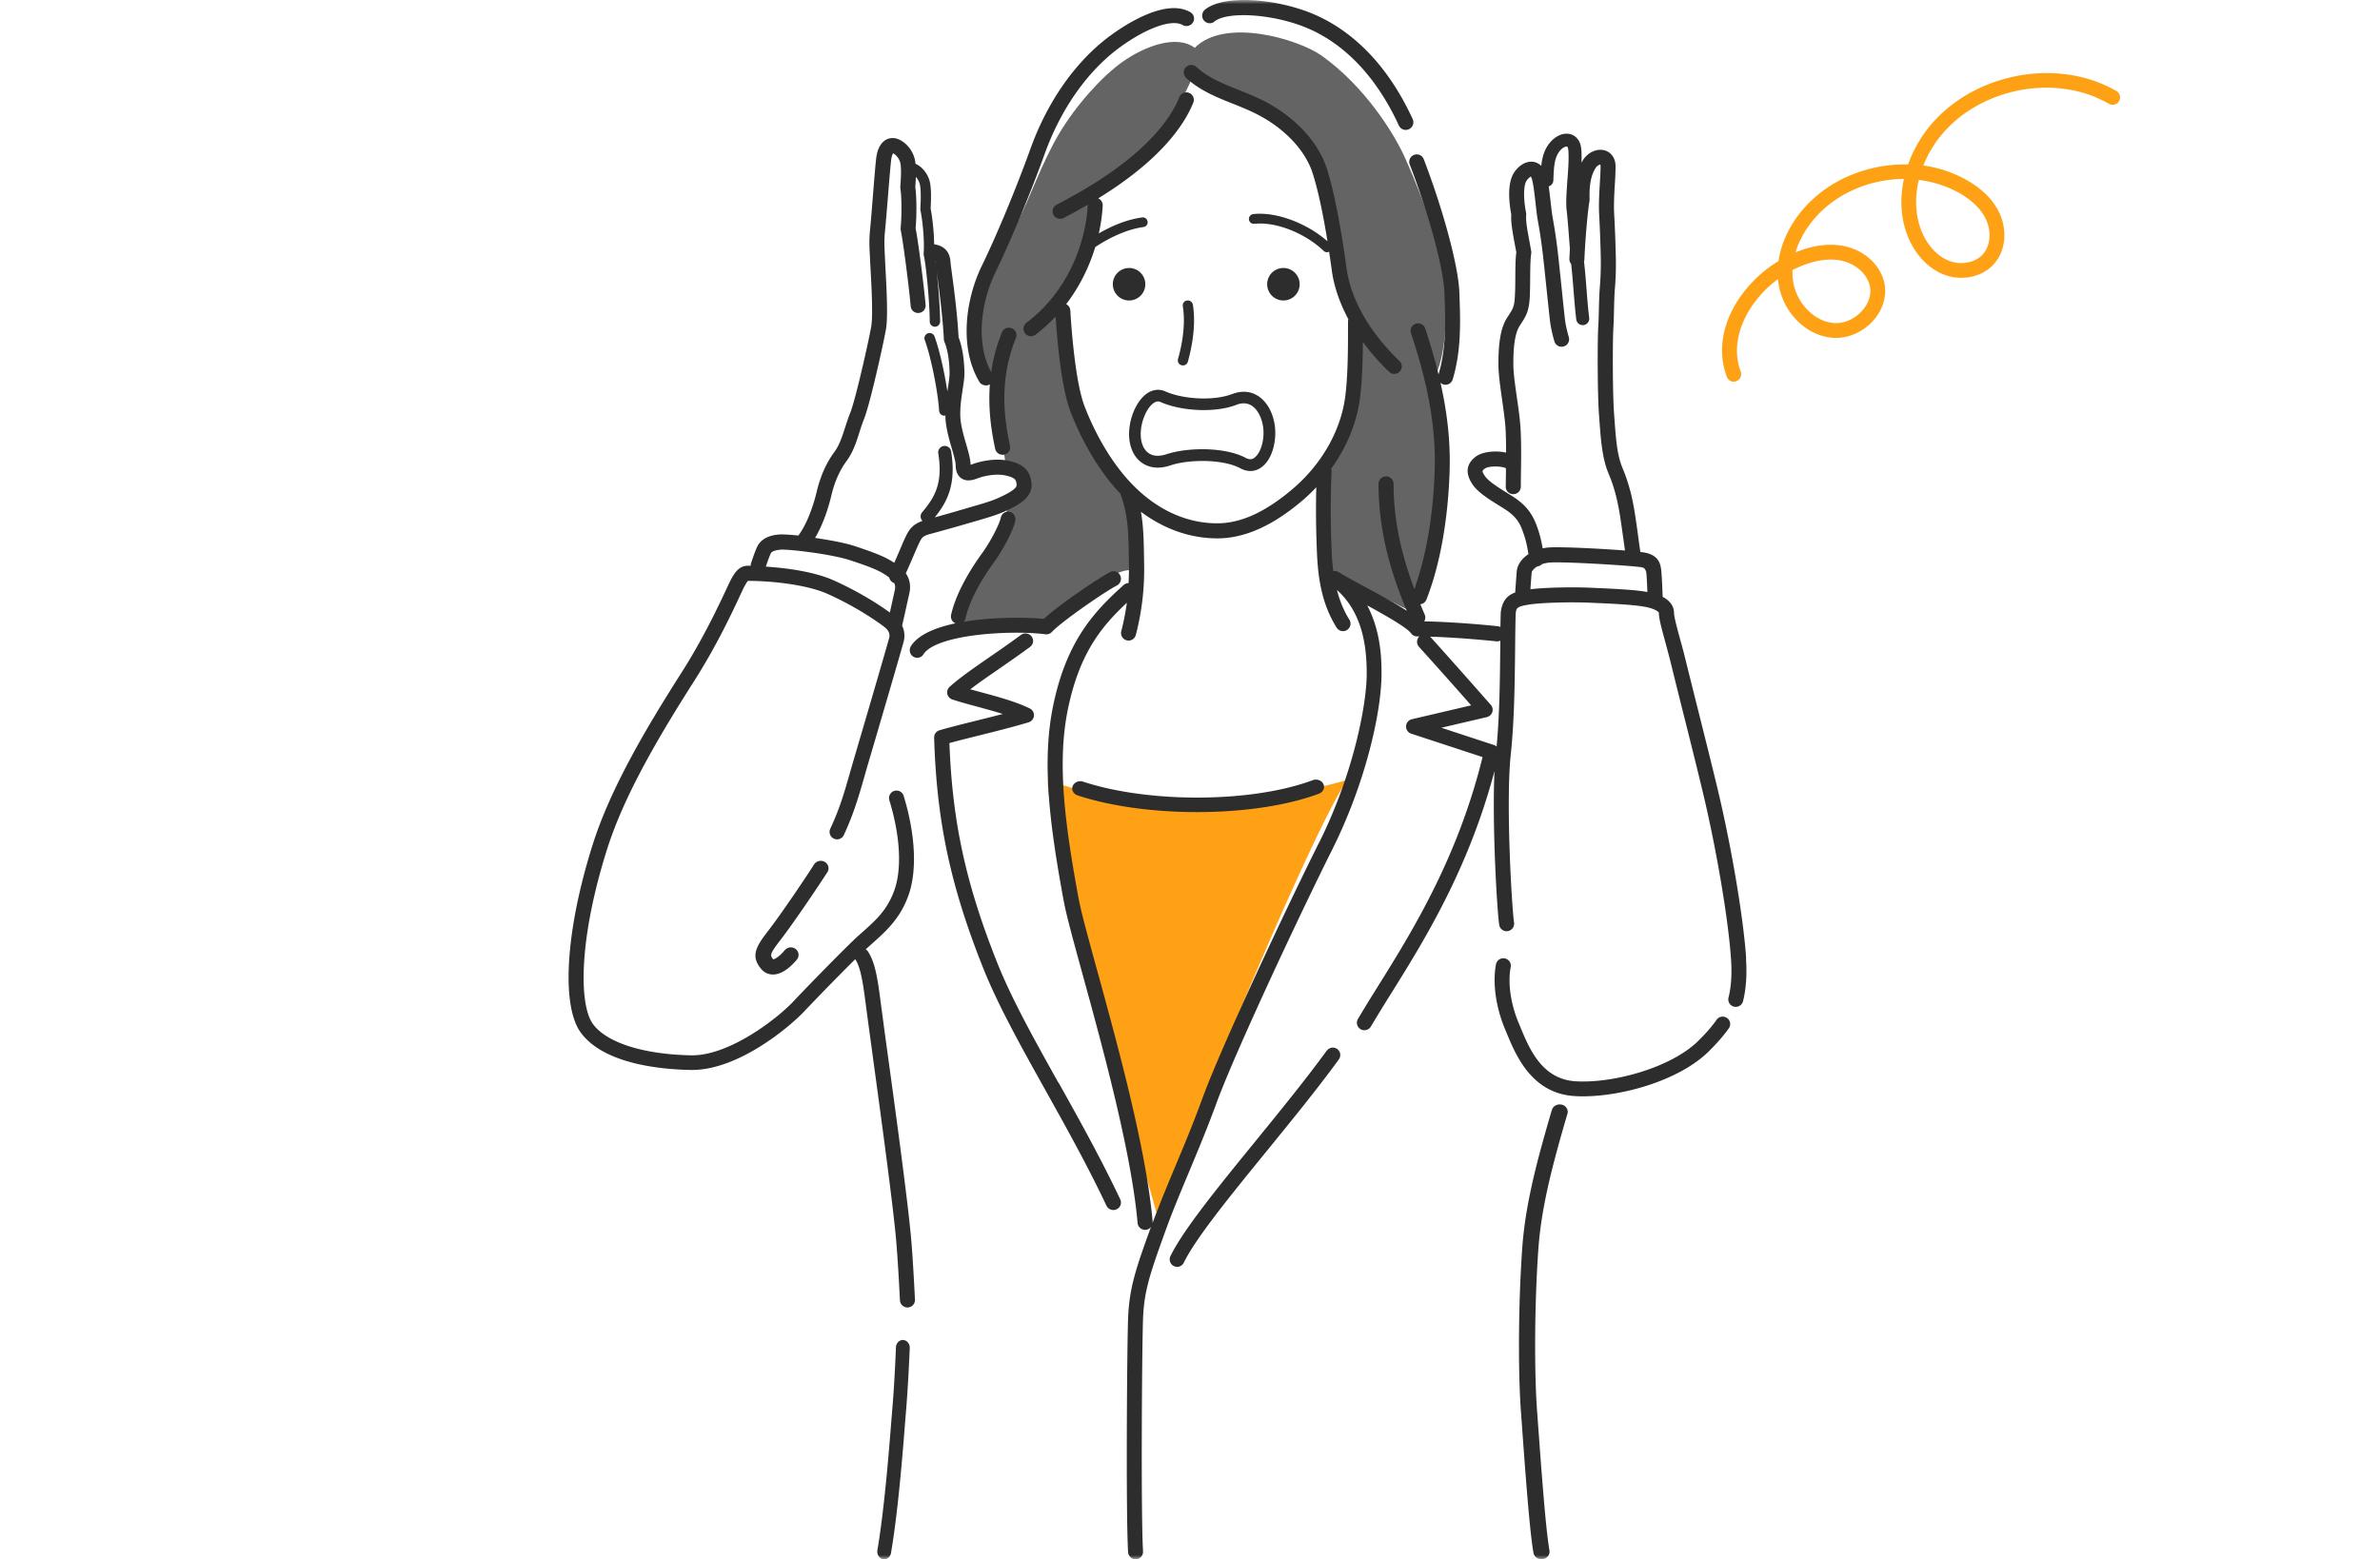 <svg width="293" height="192" fill="none" xmlns="http://www.w3.org/2000/svg"><mask id="a" style="mask-type:alpha" maskUnits="userSpaceOnUse" x="0" y="0" width="293" height="192"><path fill="#fff" d="M0 0h293v192H0z"/></mask><g mask="url(#a)"><path d="M166 96c-17.951 5.152-32.078 2.147-36.898 0-1.197 1.189 8.476 36.495 13.463 54 7.978-21.798 20.942-51.523 23.435-54zm47.765-49.074a.907.907 0 00.531-1.175c-1.528-4.07.941-8.696 4.592-11.383.016.17.032.338.056.5.531 3.62 3.433 6.515 6.754 6.732 1.818.121 3.748-.74 5.018-2.244 1.158-1.36 1.608-3.04 1.246-4.602-.522-2.228-2.581-4.038-5.13-4.488-1.761-.314-3.707-.04-5.789.812.418-1.416 1.198-2.823 2.283-4.11 2.694-3.17 6.892-4.916 11.065-4.932-.563 2.598-.37 5.205.635 7.441.925 2.06 2.493 3.644 4.294 4.336 2.171.837 4.688.314 6.119-1.263 1.464-1.609 1.737-4.175.676-6.38-.82-1.713-2.34-3.153-4.503-4.27a15.254 15.254 0 00-4.833-1.521c.362-.901.82-1.786 1.391-2.639 4.479-6.66 14.506-8.985 21.462-4.955a.916.916 0 001.246-.33.918.918 0 00-.329-1.247c-7.744-4.48-18.897-1.898-23.883 5.543a15.769 15.769 0 00-1.761 3.5c-4.856-.122-9.818 1.857-12.962 5.558-1.648 1.939-2.677 4.15-2.991 6.339-4.817 2.912-8.419 8.785-6.361 14.263a.91.91 0 001.174.53v-.015zm7.326-13.877c2.018-.941 3.836-1.271 5.42-.99 1.809.322 3.321 1.601 3.674 3.114.234.99-.08 2.083-.86 3-.909 1.07-2.26 1.69-3.506 1.61-2.436-.162-4.664-2.438-5.074-5.181a7.576 7.576 0 01-.072-1.352c.136-.072.273-.137.41-.201h.008zm19.693-9.517c1.238.644 2.886 1.762 3.69 3.443.732 1.52.571 3.307-.386 4.36-.924 1.022-2.653 1.352-4.117.789-1.367-.523-2.565-1.754-3.288-3.379-.877-1.963-1.014-4.28-.459-6.588 1.584.193 3.136.651 4.551 1.383l.009-.008z" fill="#FFA114"/><path d="M147.086 5.888c-2.315-1.715-6.299-.104-8.878 1.715-2.514 1.778-5.692 5.287-7.816 8.844-2.115 3.557-3.712 8.17-5.029 10.67-1.326 2.501-4.327 7.122-4.767 9.615-.598 3.358-.518 8.471 2.172 10.138.136 4.216.311 5.836.703 8.083.111.643.231 1.413.327 2.246 1.565.302 2.187 1 2.227 1.707.048.707-.351 1.803-1.98 2.462-.016.762-.063 1.484-.183 2.103-.527 2.898-2.116 4.566-3.441 6.677-1.325 2.104-2.651 5.002-2.387 6.852l10.331-.262c1.413-1.143 3.001-2.191 4.854-3.51 3.081-1.897 4.606-3.326 6.618-2.984.136-2.763-.798-9.663-.798-9.663-3.178-2.985-6.675-9.876-7.473-13.433-.798-3.557-1.325-6.978-1.325-10.273 2.515-3.295 5.029-8.559 4.502-13.695 4.503-3.16 6.619-4.74 8.343-6.98 1.725-2.238 2.978-5.104 4.04-7.343 3.241 2.009 6.427 3.263 8.806 4.311 2.387 1.056 4.838 3.493 6.092 5.66 1.54 2.652 2.514 6.852 2.65 10.41.136 3.556.862 6.057 2.116 9.217 0 5.66.399 9.336-.663 12.25-1.07 2.946-1.493 3.954-3.082 6.058-.263 1.445.527 13.48.527 13.48 1.501.612 2.779 1.406 4.591 2.287 2.028.969 4.239 2.104 6.155 3.073l-.782-2.104c1.589-2.374 2.339-5.78 3.114-9.813.798-4.153.726-10.21-.328-16.792 1.988-2.834 1.924-10.21 1.262-14.156-.663-3.953-3.377-10.599-4.703-13.496-1.325-2.898-4.902-8.646-10.195-12.402-2.842-2.016-11.919-4.74-15.632-.92l.032-.032z" fill="#646464"/><path d="M121.363 47.468c.161 0 .322-.04.467-.128.016-.007.024-.023.032-.031-.233 3.103.202 5.857.654 7.96.088.43.475.731.911.731.064 0 .129 0 .193-.016a.918.918 0 00.718-1.087c-.75-3.5-1.339-8.176.734-13.287a.911.911 0 00-.516-1.19.935.935 0 00-1.21.507 20.763 20.763 0 00-1.322 4.898c-1.984-3.644-1.194-8.747.508-12.256 1.895-3.905 4.281-9.643 6.079-14.62 2-5.556 5.282-10.215 9.241-13.112 3.298-2.413 6.418-3.516 7.749-2.754a.943.943 0 001.274-.334.912.912 0 00-.339-1.254c-2.975-1.706-7.846 1.43-9.805 2.866-4.249 3.111-7.757 8.072-9.877 13.97-1.774 4.92-4.129 10.587-5.999 14.437-1.96 4.032-2.814 9.993-.299 14.231.17.294.484.453.807.453v.016zM149.501 2.65c1.585-1.266 6.962-.956 11.053.654 3.372 1.323 8.135 4.502 11.66 12.149a.938.938 0 00.849.547.945.945 0 00.849-1.34c-3.784-8.219-8.983-11.667-12.67-13.113-4.326-1.699-10.536-2.246-12.889-.367a.954.954 0 00-.154 1.323.922.922 0 001.31.155l-.008-.008zM158 37c1.103 0 2-.897 2-2s-.897-2-2-2-2 .897-2 2 .897 2 2 2zm-19-4c-1.103 0-2 .897-2 2s.897 2 2 2 2-.897 2-2-.897-2-2-2zm7.134 4a.61.61 0 00-.518.706c.292 1.819.092 4.073-.594 6.515a.614.614 0 00.443.754.623.623 0 00.769-.426c.727-2.614.944-5.04.618-7.032a.623.623 0 00-.718-.508V37zm65.195 88.582c-.575.807-1.303 1.654-2.245 2.58-3.365 3.332-10.54 5.271-15.111 4.986-4.155-.253-5.697-4.004-6.824-6.735l-.184-.435c-.99-2.366-1.358-4.939-.982-6.893a.913.913 0 00-.736-1.069.925.925 0 00-1.078.728c-.432 2.288-.024 5.247 1.094 7.93l.176.428c1.159 2.817 3.101 7.542 8.414 7.866.328.024.672.032 1.023.032 4.946 0 11.922-1.994 15.502-5.548 1.015-1.005 1.822-1.931 2.453-2.825a.908.908 0 00-.224-1.274.929.929 0 00-1.286.221l.008.008z" fill="#2D2D2D"/><path d="M214.97 118.007c-.328-4.891-1.783-13.586-3.47-20.658-.752-3.149-1.639-6.681-2.495-10.094-.559-2.221-1.087-4.347-1.535-6.153-.191-.8-.423-1.63-.639-2.422-.352-1.278-.744-2.733-.744-3.212 0-.535-.224-1.359-1.399-1.974-.024-.64-.08-2.206-.144-2.949-.072-.895-.176-2.126-2.023-2.493-.119-.024-.327-.048-.575-.08-.08-.52-.16-1.103-.248-1.742a125.43 125.43 0 00-.368-2.606c-.256-1.71-.647-3.764-1.575-5.97-.671-1.59-.815-3.547-.983-5.817l-.056-.76c-.2-2.612-.192-9.045-.096-10.668.048-.759.064-1.518.08-2.261.024-.951.04-1.854.12-2.757.104-1.24.136-2.614.096-4.092a163.87 163.87 0 00-.2-5.01c-.056-1.12.016-2.454.088-3.637a37.69 37.69 0 00.088-2.15c0-1.174-.688-1.798-1.328-1.982-.943-.271-2.07.224-2.678 1.183-.072.112-.128.224-.192.336.024-.655.024-1.255-.032-1.75-.096-.943-.623-1.607-1.399-1.782-.983-.224-2.111.407-2.806 1.55-.448.735-.624 1.558-.712 2.366a1.782 1.782 0 00-.983-.496c-.816-.112-1.679.352-2.303 1.23-.959 1.343-.679 3.829-.408 5.267-.063.96.16 2.166.464 3.804l.16.847c-.112.76-.12 1.942-.128 3.197 0 .815-.016 1.662-.056 2.285-.072 1.207-.232 1.455-.759 2.27l-.208.32c-.728 1.142-1.056 2.885-1.056 5.642 0 1.214.216 2.757.448 4.387.2 1.43.416 2.909.456 4.123.032.848.04 1.663.04 2.438-1.255-.288-2.878-.136-3.718.48-.847.623-1.599 1.742-.36 3.508.68.967 2.135 1.862 3.534 2.725l.128.08c1.287.79 1.919 1.486 2.351 2.58.479 1.224.623 1.983.823 3.126-.863.567-1.375 1.35-1.439 2.077-.056.6-.144 1.934-.2 2.646-.919.335-1.607.975-1.775 2.469a110.06 110.06 0 00-.04 1.782.965.965 0 00-.304-.096c-2.438-.256-6.132-.551-9.082-.6a.891.891 0 00.064-.838c-.192-.432-.36-.847-.536-1.27a.91.91 0 00.744-.568c1.671-4.228 2.686-9.902 2.862-15.967.096-3.445-.264-6.913-1.127-10.74a.914.914 0 00.352.207.924.924 0 001.151-.615c1.031-3.445.983-6.801.815-10.829-.136-3.189-1.982-10.045-4.381-16.295a.918.918 0 00-1.191-.527.917.917 0 00-.528 1.19c2.343 6.082 4.134 12.691 4.262 15.704.159 3.82.207 7-.72 10.141-.44-1.79-.975-3.66-1.639-5.658a.922.922 0 10-1.751.584c2.167 6.497 3.062 11.667 2.918 16.774-.16 5.562-1.055 10.748-2.51 14.712-1.719-4.58-2.551-8.759-2.551-12.938a.92.92 0 00-.927-.92.927.927 0 00-.928.92c0 5.026 1.12 10.03 3.478 15.623-1.311-.847-3.118-1.846-5.268-3.005-1.304-.703-2.527-1.366-3.095-1.742-.048-.032-.103-.04-.151-.064-.056-.024-.112-.056-.168-.072-.064-.016-.12 0-.184 0-.056 0-.112-.008-.168 0h-.016a31.045 31.045 0 01-.208-2.685c-.184-4.643-.08-7.488 0-9.566a.925.925 0 00-.056-.335c1.847-2.566 3.086-5.466 3.51-8.407.312-2.134.384-4.987.4-7.209a29.315 29.315 0 003.23 3.669.892.892 0 00.639.255c.232 0 .48-.096.664-.28a.92.92 0 00-.024-1.302c-4.973-4.795-6.22-9.198-6.516-11.396-.408-3.02-1.263-8.639-2.423-12.283-1.079-3.396-4.117-6.593-8.123-8.535a40.924 40.924 0 00-2.782-1.19c-1.927-.776-3.75-1.503-5.165-2.814a.93.93 0 00-1.303.048.921.921 0 00.048 1.303c1.663 1.542 3.734 2.373 5.74 3.173.88.351 1.791.719 2.663 1.142 3.558 1.735 6.236 4.508 7.171 7.432.752 2.35 1.376 5.595 1.823 8.368-2.566-2.246-6.316-3.652-9.122-3.349a.603.603 0 10.128 1.199c2.614-.28 6.196 1.119 8.523 3.332a.577.577 0 00.671.104c.128.863.248 1.662.336 2.326.184 1.358.688 3.484 2.039 5.993a.905.905 0 00-.048.256v.608c0 2.165.016 6.193-.376 8.902-.592 4.084-2.926 8.127-6.396 11.092-3.358 2.87-6.412 4.268-9.322 4.268-3.558 0-6.98-1.463-9.898-4.236-3.43-3.252-5.501-7.744-6.428-10.141-1.168-3.005-1.647-9.83-1.767-11.851a.935.935 0 00-.512-.76c1.703-2.213 2.862-4.659 3.582-7.024 1.991-1.335 4.133-2.23 5.932-2.47a.59.59 0 00.512-.67.586.586 0 00-.672-.512c-2.023.271-3.909 1.143-5.333 1.966a21.23 21.23 0 00.48-3.429.935.935 0 00-.551-.887c7.491-4.61 10.521-8.862 11.704-11.787a.922.922 0 10-1.711-.688c-1.271 3.141-4.925 7.992-15.11 13.25a.925.925 0 10.847 1.647 70.611 70.611 0 002.982-1.639v.024c-.224 4.444-2.326 10.59-7.547 14.505a.927.927 0 00-.184 1.295c.184.24.456.367.736.367a.952.952 0 00.551-.184 19.71 19.71 0 002.487-2.237c.192 2.973.703 8.83 1.847 11.763.919 2.358 2.886 6.641 6.116 10.046.967 2.62.999 4.802 1.047 7.815l.016 1.063c.008.608 0 1.335-.048 2.142a.885.885 0 00-.599.224c-3.638 3.276-7.036 6.88-8.683 14.864-1.383 6.705-.528 14.177 1.303 24.07.328 1.766 1.223 5.019 2.351 9.134 2.382 8.671 5.98 21.769 6.74 30.496.04.48.447.847.919.847h.08a.903.903 0 00.648-.36c-1.775 4.907-2.663 7.393-2.815 11.197-.136 3.628-.28 24.286 0 28.857.032.487.44.863.92.863h.056a.921.921 0 00.863-.975c-.272-4.379-.136-25.141 0-28.673.128-3.405.888-5.611 2.734-10.717.872-2.422 1.839-4.731 2.863-7.176 1.103-2.646 2.254-5.379 3.43-8.591 2.246-6.138 10.073-22.872 14.263-31.255 4.165-8.335 6.068-17.054 6.068-21.625 0-1.495 0-5.099-1.759-8.44 2.207 1.208 4.901 2.734 5.389 3.43a.926.926 0 00.76.39h.271a.916.916 0 00-.048 1.28 682.644 682.644 0 016.421 7.208l-7.3 1.71a.927.927 0 00-.712.855.924.924 0 00.632.92l8.787 2.884c-3.094 12.555-8.763 21.625-12.92 28.29a175.31 175.31 0 00-2.423 3.956.922.922 0 001.591.935 191.469 191.469 0 012.399-3.916c4.085-6.545 9.602-15.376 12.824-27.555-.312 6.441.296 17.006.575 18.94a.927.927 0 001.048.783.927.927 0 00.783-1.047c-.304-2.125-1.023-14.968-.407-20.69.439-4.083.487-8.694.535-12.77.016-1.694.032-3.293.072-4.58.08-.694.096-.862 1.551-1.11 1.639-.272 5.365-.344 7.676-.24l.527.024c2.039.088 4.35.192 5.837.424 1.551.231 2.038.695 2.038.799 0 .687.312 1.854.816 3.692.208.775.432 1.59.624 2.374.447 1.813.975 3.94 1.535 6.169.855 3.412 1.743 6.936 2.486 10.07 1.663 6.984 3.102 15.551 3.422 20.354.12 1.83.024 3.372-.312 4.715a.922.922 0 00.672 1.118c.072.016.152.024.224.024a.92.92 0 00.895-.703c.376-1.526.496-3.26.36-5.282l.024.008zm-52.592-14.225c-4.205 8.415-12.081 25.245-14.343 31.446-1.16 3.181-2.295 5.89-3.398 8.519-.976 2.334-1.903 4.555-2.751 6.873 0-.056.024-.112.016-.168-.775-8.894-4.253-21.569-6.795-30.823-1.12-4.076-2.007-7.296-2.319-8.982-1.791-9.67-2.638-16.95-1.311-23.36 1.415-6.824 4.093-10.117 7.251-13.066a31.257 31.257 0 01-.687 3.5.923.923 0 00.663 1.127c.08.016.16.032.232.032.408 0 .784-.28.896-.695a31.927 31.927 0 001.023-8.535l-.016-1.063c-.032-2.03-.064-3.78-.384-5.57 2.863 2.142 6.077 3.277 9.419 3.277 3.342 0 6.811-1.543 10.521-4.707a22.213 22.213 0 001.655-1.59c-.048 1.893-.072 4.33.064 7.735.12 3.133.504 6.465 2.439 9.558.176.28.479.431.783.431a.912.912 0 00.488-.143.922.922 0 00.296-1.271c-.736-1.175-1.208-2.405-1.527-3.66 3.262 2.933 3.661 7.248 3.661 10.333 0 3.644-1.567 12.187-5.868 20.802h-.008zm21.859-11.86a.907.907 0 00-.32-.183l-6.476-2.126 5.604-1.31a.947.947 0 00.672-.616.915.915 0 00-.184-.887c-.048-.048-4.461-5.083-7.451-8.383 0-.008-.016-.008-.024-.016 2.75.08 5.98.343 8.179.575h.096a.866.866 0 00.375-.088c0 .408-.008.831-.016 1.255-.04 3.764-.088 7.992-.447 11.787l-.008-.008zm4.829-27.482c-.712-1.814-1.911-2.741-3.102-3.477l-.128-.08c-1.128-.695-2.527-1.55-2.991-2.213-.463-.656-.383-.712-.056-.96.528-.383 2.119-.31 2.607-.055v.527c-.008.632-.024 1.223-.024 1.75 0 .528.416.92.927.92a.927.927 0 00.928-.92c0-.503.008-1.094.016-1.718.024-1.462.048-3.124-.024-4.97-.048-1.311-.264-2.837-.48-4.316-.224-1.566-.432-3.037-.432-4.123 0-1.479.08-3.573.76-4.651l.2-.312c.639-.991.951-1.535 1.055-3.157.04-.671.048-1.542.056-2.381.008-1.16.024-2.47.128-3.061a1.124 1.124 0 000-.328l-.184-1.015c-.296-1.574-.504-2.709-.432-3.428.008-.088 0-.184-.016-.272-.351-1.782-.319-3.412.072-3.971.272-.384.512-.472.504-.496.016.008.056.064.096.176.216.591.368 1.99.496 3.117.088.783.168 1.518.271 2.085.416 2.286.616 4.036.8 5.786l.208 1.958c.2 1.91.432 4.132.504 4.715.12.943.359 1.854.535 2.462a.923.923 0 001.144.63.918.918 0 00.631-1.142c-.152-.543-.376-1.367-.472-2.182-.072-.583-.303-2.78-.495-4.683l-.208-1.958c-.184-1.782-.392-3.572-.816-5.921-.088-.504-.168-1.207-.255-1.958-.072-.632-.144-1.279-.232-1.87a.796.796 0 00.575-.712l.016-.423c.048-1.055.088-2.142.576-2.94.4-.664.903-.864 1.087-.824.08.016.136.208.16.392.096.91 0 2.373-.112 3.788-.104 1.454-.2 2.82-.088 3.692.104.83.208 2.23.312 3.588.032.375.056.759.088 1.127-.024.423-.048.839-.064 1.246-.008.24.08.464.224.632.008.12.024.247.032.36.088.798.168 1.773.248 2.78.104 1.287.208 2.613.344 3.684a.8.8 0 00.791.696h.104a.807.807 0 00.696-.895c-.136-1.031-.24-2.342-.336-3.613a99.969 99.969 0 00-.248-2.829c-.016-.16-.04-.351-.056-.535.016-.064.048-.128.048-.2.128-3.108.496-6.617.616-7.136.016-.072.024-.152.024-.232-.056-1.83.167-2.997.743-3.908a.996.996 0 01.568-.431.55.55 0 01.04.24c0 .567-.04 1.286-.088 2.045-.072 1.23-.152 2.621-.088 3.836.088 1.678.152 3.213.192 4.963.04 1.406 0 2.717-.096 3.884-.08.959-.104 1.926-.128 2.869-.016.727-.032 1.454-.08 2.197-.096 1.71-.104 8.192.104 10.917l.056.75c.176 2.326.336 4.524 1.127 6.394.68 1.606 1.111 3.26 1.455 5.53.136.927.256 1.798.368 2.581.064.472.128.92.184 1.327-3.11-.24-8.067-.487-9.45-.367-.24.015-.464.063-.68.103-.192-1.023-.368-1.854-.855-3.1v.016zm7.379 7.96l-.528-.025c-1.95-.088-5.428-.064-7.507.184.048-.711.112-1.614.16-2.078.016-.16.256-.48.712-.751.031 0 .071 0 .103-.008.184-.032.328-.136.456-.256a4.07 4.07 0 01.912-.191c1.735-.144 10.369.383 11.401.59.325.065.506.345.543.84.04.511.088 1.47.112 2.198-.112-.024-.224-.04-.344-.064-1.583-.24-3.941-.344-6.028-.44h.008zm-94.585 35.008a.914.914 0 00-.315-1.273.987.987 0 00-1.318.304c-1.102 1.73-4.194 6.312-5.728 8.274-1.558 2.003-2.014 3.084-.829 4.558a1.89 1.89 0 001.467.729h.025c1.144 0 2.23-.993 2.935-1.826a.915.915 0 00-.133-1.306.98.98 0 00-1.343.128c-.737.873-1.276 1.138-1.434 1.13-.381-.473-.48-.601.846-2.315 1.616-2.083 4.733-6.704 5.827-8.419v.016zM111.199 165c-.466-.016-.873.373-.896.892-.125 2.968-.274 5.53-.451 7.606l-.111 1.362c-.304 3.851-.874 11.027-1.726 16.029-.088.511.215.997.682 1.095.051.008.103.016.155.016.4 0 .763-.316.837-.762.874-5.092 1.444-12.324 1.747-16.208l.111-1.354c.171-2.108.326-4.695.452-7.686.022-.519-.341-.957-.814-.981l.014-.009z" fill="#2D2D2D"/><path d="M110.796 160.124a.92.92 0 00.918.876h.048a.92.92 0 00.878-.964c-.136-2.828-.296-5.37-.439-7.155-.367-4.421-1.836-15.185-2.913-23.041a871.524 871.524 0 01-.679-5.011l-.152-1.131c-.367-2.861-.662-5.123-1.604-6.534a.845.845 0 00-.271-.262c.143-.136.271-.255.375-.343l.319-.287c1.82-1.617 3.536-3.147 4.566-6.023 1.077-3.012.862-7.473-.591-12.246a.924.924 0 00-1.149-.613.918.918 0 00-.615 1.147c1.341 4.398 1.564 8.437.615 11.09-.87 2.438-2.275 3.689-4.055 5.267l-.327.287c-1.277 1.139-5.947 5.903-8.094 8.182-1.963 2.079-7.774 6.589-12.411 6.589h-.144c-5.874-.12-10.384-1.554-12.068-3.848-1.772-2.414-1.732-10.613 1.764-21.623 2.155-6.78 6.609-14.214 10.68-20.603 2.785-4.367 4.772-8.629 5.722-10.677.248-.525.407-.884.495-1.027.088-.16.335-.582.407-.646 3.089 0 7.295.494 9.754 1.578 3.32 1.474 6.066 3.33 7.055 4.103.519.406.719.86.583 1.354-.239.917-2.865 9.912-4.222 14.509-.208.709-.399 1.37-.583 2.007-.702 2.47-1.253 4.414-2.442 6.972a.911.911 0 00.447 1.219.916.916 0 001.221-.447c1.245-2.684 1.844-4.796 2.546-7.242.176-.63.367-1.29.575-1.992 1.245-4.206 3.975-13.568 4.238-14.556a2.843 2.843 0 00-.184-1.991c.184-.797.655-2.908.902-4.04.216-1.012-.04-1.8-.447-2.406.376-.82.711-1.601.99-2.255.287-.66.519-1.21.695-1.561.303-.606.431-.789 1.324-1.028 1.15-.31 3.105-.852 4.837-1.362l.91-.263c1.261-.367 2.443-.71 3.44-1.163 1.293-.59 3.448-1.57 3.281-3.41-.136-1.506-.862-2.295-2.514-2.741-1.645-.446-3.544-.104-4.773.35a3.37 3.37 0 01-.216.072v-.008c-.016-.7-.263-1.561-.551-2.557-.311-1.068-.662-2.279-.71-3.33-.056-1.156.128-2.32.279-3.339.112-.74.224-1.442.224-2.047 0-.606-.056-2.725-.719-4.422-.151-2.813-.526-5.673-.782-7.577-.104-.789-.191-1.402-.215-1.753-.144-1.76-1.461-2.015-1.892-2.103l-.112-.024h-.008c-.016-1.864-.303-3.769-.431-4.39.056-1.123.088-2.27-.063-3.123-.184-1.044-.934-2.024-1.804-2.398-.008-.096-.016-.207-.032-.295-.176-1.155-1.006-2.263-2.012-2.7-.55-.24-1.125-.224-1.596.047-.631.358-1.046 1.123-1.189 2.223-.088.661-.264 2.836-.431 4.947-.136 1.666-.264 3.251-.327 3.872-.128 1.22-.088 2.152-.032 3.132l.032.669c.007.23.031.59.055 1.035.104 1.873.32 5.769.088 7.091-.327 1.896-1.979 9.186-2.594 10.668-.239.59-.431 1.195-.622 1.777-.36 1.115-.695 2.167-1.309 3.004-1.014 1.37-1.732 2.987-2.195 4.931-.256 1.076-.982 3.665-2.251 5.378-1.094-.111-1.98-.16-2.37-.127-.919.08-2.204.342-2.77 1.649-.352.829-.687 1.896-.703 1.936-.024.088-.024.175-.024.263h-.35c-1.11 0-1.63.908-2.012 1.57-.104.183-.256.501-.567 1.163-.942 2.007-2.89 6.198-5.611 10.46-4.135 6.486-8.66 14.055-10.879 21.034-3.36 10.557-3.959 19.91-1.5 23.264 2.809 3.825 9.673 4.526 13.52 4.597h.184c5.707 0 11.98-5.29 13.752-7.162a322.226 322.226 0 016.33-6.477c0 .008 0 .023.016.039.702 1.052.981 3.227 1.309 5.745l.151 1.139c.184 1.386.423 3.107.679 5.019 1.069 7.84 2.538 18.572 2.905 22.946.144 1.737.303 4.326.439 7.091l.008.032zm4.39-127.746c0 .087.016.183.032.302-.024-.199-.056-.39-.08-.566.024.056.04.136.048.264zm-12.842 28.65c.407-1.706 1.021-3.1 1.883-4.27.798-1.077 1.197-2.327 1.581-3.538a24.56 24.56 0 01.566-1.642c.711-1.729 2.387-9.258 2.698-11.05.247-1.41.096-4.613-.064-7.505a57.62 57.62 0 01-.048-1.012l-.032-.693c-.048-.948-.087-1.769.024-2.845.064-.637.2-2.238.336-3.927.159-1.984.343-4.239.423-4.852.055-.454.167-.701.239-.813.375.167.822.725.91 1.283.128.828.024 2.199-.024 2.86 0 .088 0 .175.016.255.112.558.207 2.804.024 4.804-.008.096 0 .191.016.287.255 1.115 1.021 6.955 1.221 9.33.04.502.479.884.998.836a.91.91 0 00.838-.996c-.192-2.262-.91-7.863-1.229-9.425.175-2.016.095-4.207-.04-5.075.032-.422.056-.853.072-1.267.247.287.447.661.51 1.028.136.757.096 1.904.04 2.924 0 .056 0 .12.016.175.128.542.535 3.243.391 5.346 0 .064 0 .136.016.2.28 1.115.735 5.871.735 8.19a.64.64 0 001.277 0c0-1.522-.2-4.239-.431-6.263.032.255.071.526.111.837.256 1.912.639 4.796.783 7.585 0 .103.032.207.071.31.471 1.116.631 2.733.631 3.873 0 .462-.096 1.067-.2 1.768l-.071.454c-.344-2.278-.95-5.043-1.581-6.772a.64.64 0 00-.822-.382.638.638 0 00-.383.82c.83 2.255 1.636 6.541 1.772 8.724a.643.643 0 00.638.598h.04c.032 0 .064-.016.096-.024v.287c.064 1.267.439 2.59.782 3.752.24.837.471 1.626.479 2.08 0 .287.024 1.155.703 1.617.63.43 1.404.231 2.003 0 .918-.342 2.418-.63 3.64-.303 1.037.28 1.101.495 1.157 1.132.048.542-1.652 1.315-2.211 1.57-.87.398-1.947.709-3.193 1.067l-.917.27c-1.27.375-2.666.774-3.76 1.076 1.501-1.864 2.69-4.007 2.012-8.174a.802.802 0 00-1.581.255c.615 3.816-.487 5.497-1.987 7.298a.78.78 0 00.048 1.052c-1.11.39-1.573.948-2.02 1.84-.191.382-.431.948-.734 1.657-.208.494-.455 1.06-.718 1.657-.048-.031-.096-.063-.144-.087-.99-.63-2.075-1.084-4.661-1.944-1.213-.407-3.137-.765-4.949-1.028 1.07-1.793 1.7-3.936 2.004-5.203v-.007zm-7.495 7.202c.072-.167.191-.446 1.237-.542.918-.088 6.242.526 8.62 1.315 2.418.804 3.416 1.21 4.254 1.752.208.136.375.255.519.375a.894.894 0 00.487.621c.032.016.072.024.104.032.151.287.159.558.095.853-.159.725-.407 1.856-.614 2.788-1.014-.733-3.568-2.47-6.976-3.983-2.251-.996-5.515-1.49-8.293-1.666.112-.334.335-1.011.567-1.545z" fill="#2D2D2D"/><path d="M128.722 78.106a.916.916 0 00.78-.29c1.094-1.206 6.466-4.936 7.995-5.716a.944.944 0 00.409-1.246.908.908 0 00-1.221-.418c-1.457.748-6.412 4.108-8.176 5.772-1.993-.193-6.191-.265-9.893.362a.92.92 0 00.252-.442c.441-1.962 1.662-4.358 3.529-6.93.882-1.214 2.276-3.65 2.591-5.057a.936.936 0 00-.685-1.118.903.903 0 00-1.087.7c-.229.997-1.41 3.167-2.285 4.365-2.016 2.774-3.339 5.411-3.843 7.622a.913.913 0 00.543 1.045c-2.465.523-4.584 1.39-5.482 2.806a.937.937 0 00.268 1.286.898.898 0 001.26-.265c1.583-2.484 10.768-3.023 15.045-2.476zm63.552 57.927c-.535-.136-1.079.16-1.226.648-2.045 6.953-3.305 11.994-3.659 17.17-.458 6.545-.518 14.954-.147 19.987l.138 1.904c.44 6.041.941 12.882 1.407 15.482.078.456.501.776.984.776.052 0 .112 0 .164-.016.544-.08.906-.56.82-1.064-.449-2.504-.95-9.305-1.39-15.306l-.138-1.904c-.362-4.961-.302-13.266.147-19.747.345-5.024 1.579-9.961 3.59-16.81.147-.496-.172-1-.699-1.136l.009.016z" fill="#2D2D2D"/><path d="M130.31 133.341c-2.989-5.353-5.817-10.418-7.618-14.982-3.805-9.606-5.453-17.205-5.809-26.858 1.058-.295 2.319-.606 3.627-.932 1.955-.486 4.161-1.036 6.124-1.625a.919.919 0 00.146-1.704c-1.673-.82-3.797-1.402-5.858-1.96-.5-.135-.993-.27-1.47-.398 1.034-.797 2.311-1.673 3.636-2.589 1.228-.852 2.496-1.728 3.724-2.636a.916.916 0 00.186-1.29.947.947 0 00-1.309-.184 123.2 123.2 0 01-3.676 2.597c-2.003 1.386-3.894 2.692-5.114 3.807a.901.901 0 00-.274.868.934.934 0 00.614.677c.993.327 2.06.614 3.183.916 1.017.28 2.052.558 3.029.868-1.123.295-2.27.582-3.393.86-1.632.407-3.175.79-4.395 1.148a.917.917 0 00-.662.908c.307 10.227 1.979 18.128 5.962 28.188 1.85 4.675 4.71 9.789 7.723 15.197 2.537 4.548 5.163 9.247 7.53 14.249a.937.937 0 001.244.446.917.917 0 00.452-1.226c-2.391-5.058-5.033-9.789-7.586-14.361l-.016.016zm33.028-3.973c-2.542 3.496-5.707 7.381-8.762 11.139-4.586 5.625-8.911 10.94-10.482 14.166a.924.924 0 00.821 1.327.913.913 0 00.821-.516c1.476-3.028 5.746-8.263 10.261-13.809 3.07-3.774 6.251-7.675 8.825-11.219a.91.91 0 00-.198-1.279.903.903 0 00-1.27.199l-.016-.008zm-11.663-80.846c-2.154.843-5.916.69-8.222-.33-.705-.313-1.465-.24-2.154.193-1.281.82-2.25 2.892-2.298 4.94-.032 1.558.513 2.876 1.513 3.615.665.49 1.818.956 3.571.37 2.314-.772 6.485-.788 8.607.353.416.225.832.337 1.249.337.456 0 .888-.137 1.289-.41 1.401-.956 1.929-3.245 1.729-5.02-.192-1.719-1.001-3.165-2.162-3.863-.64-.386-1.697-.731-3.114-.177l-.008-.008zm2.738 7.864c-.2.136-.52.28-1.049 0-1.377-.74-3.386-1.069-5.356-1.069-1.625 0-3.21.225-4.387.61-.921.306-1.705.258-2.258-.16-.616-.458-.953-1.333-.929-2.418.032-1.518.769-3.197 1.634-3.75.376-.242.632-.17.8-.097 2.642 1.172 6.83 1.333 9.327.353.697-.273 1.321-.249 1.85.065.768.465 1.329 1.534 1.473 2.795.168 1.486-.328 3.124-1.105 3.654v.017zm7.203 39.681c-7.422 2.787-20.108 2.873-28.277.186-.516-.172-1.087.072-1.278.537-.19.466.08.982.596 1.154 4.167 1.375 9.47 2.056 14.709 2.056 5.534 0 11.003-.76 15.02-2.271.508-.193.746-.716.54-1.175-.215-.458-.794-.673-1.302-.487h-.008z" fill="#2D2D2D"/></g></svg>